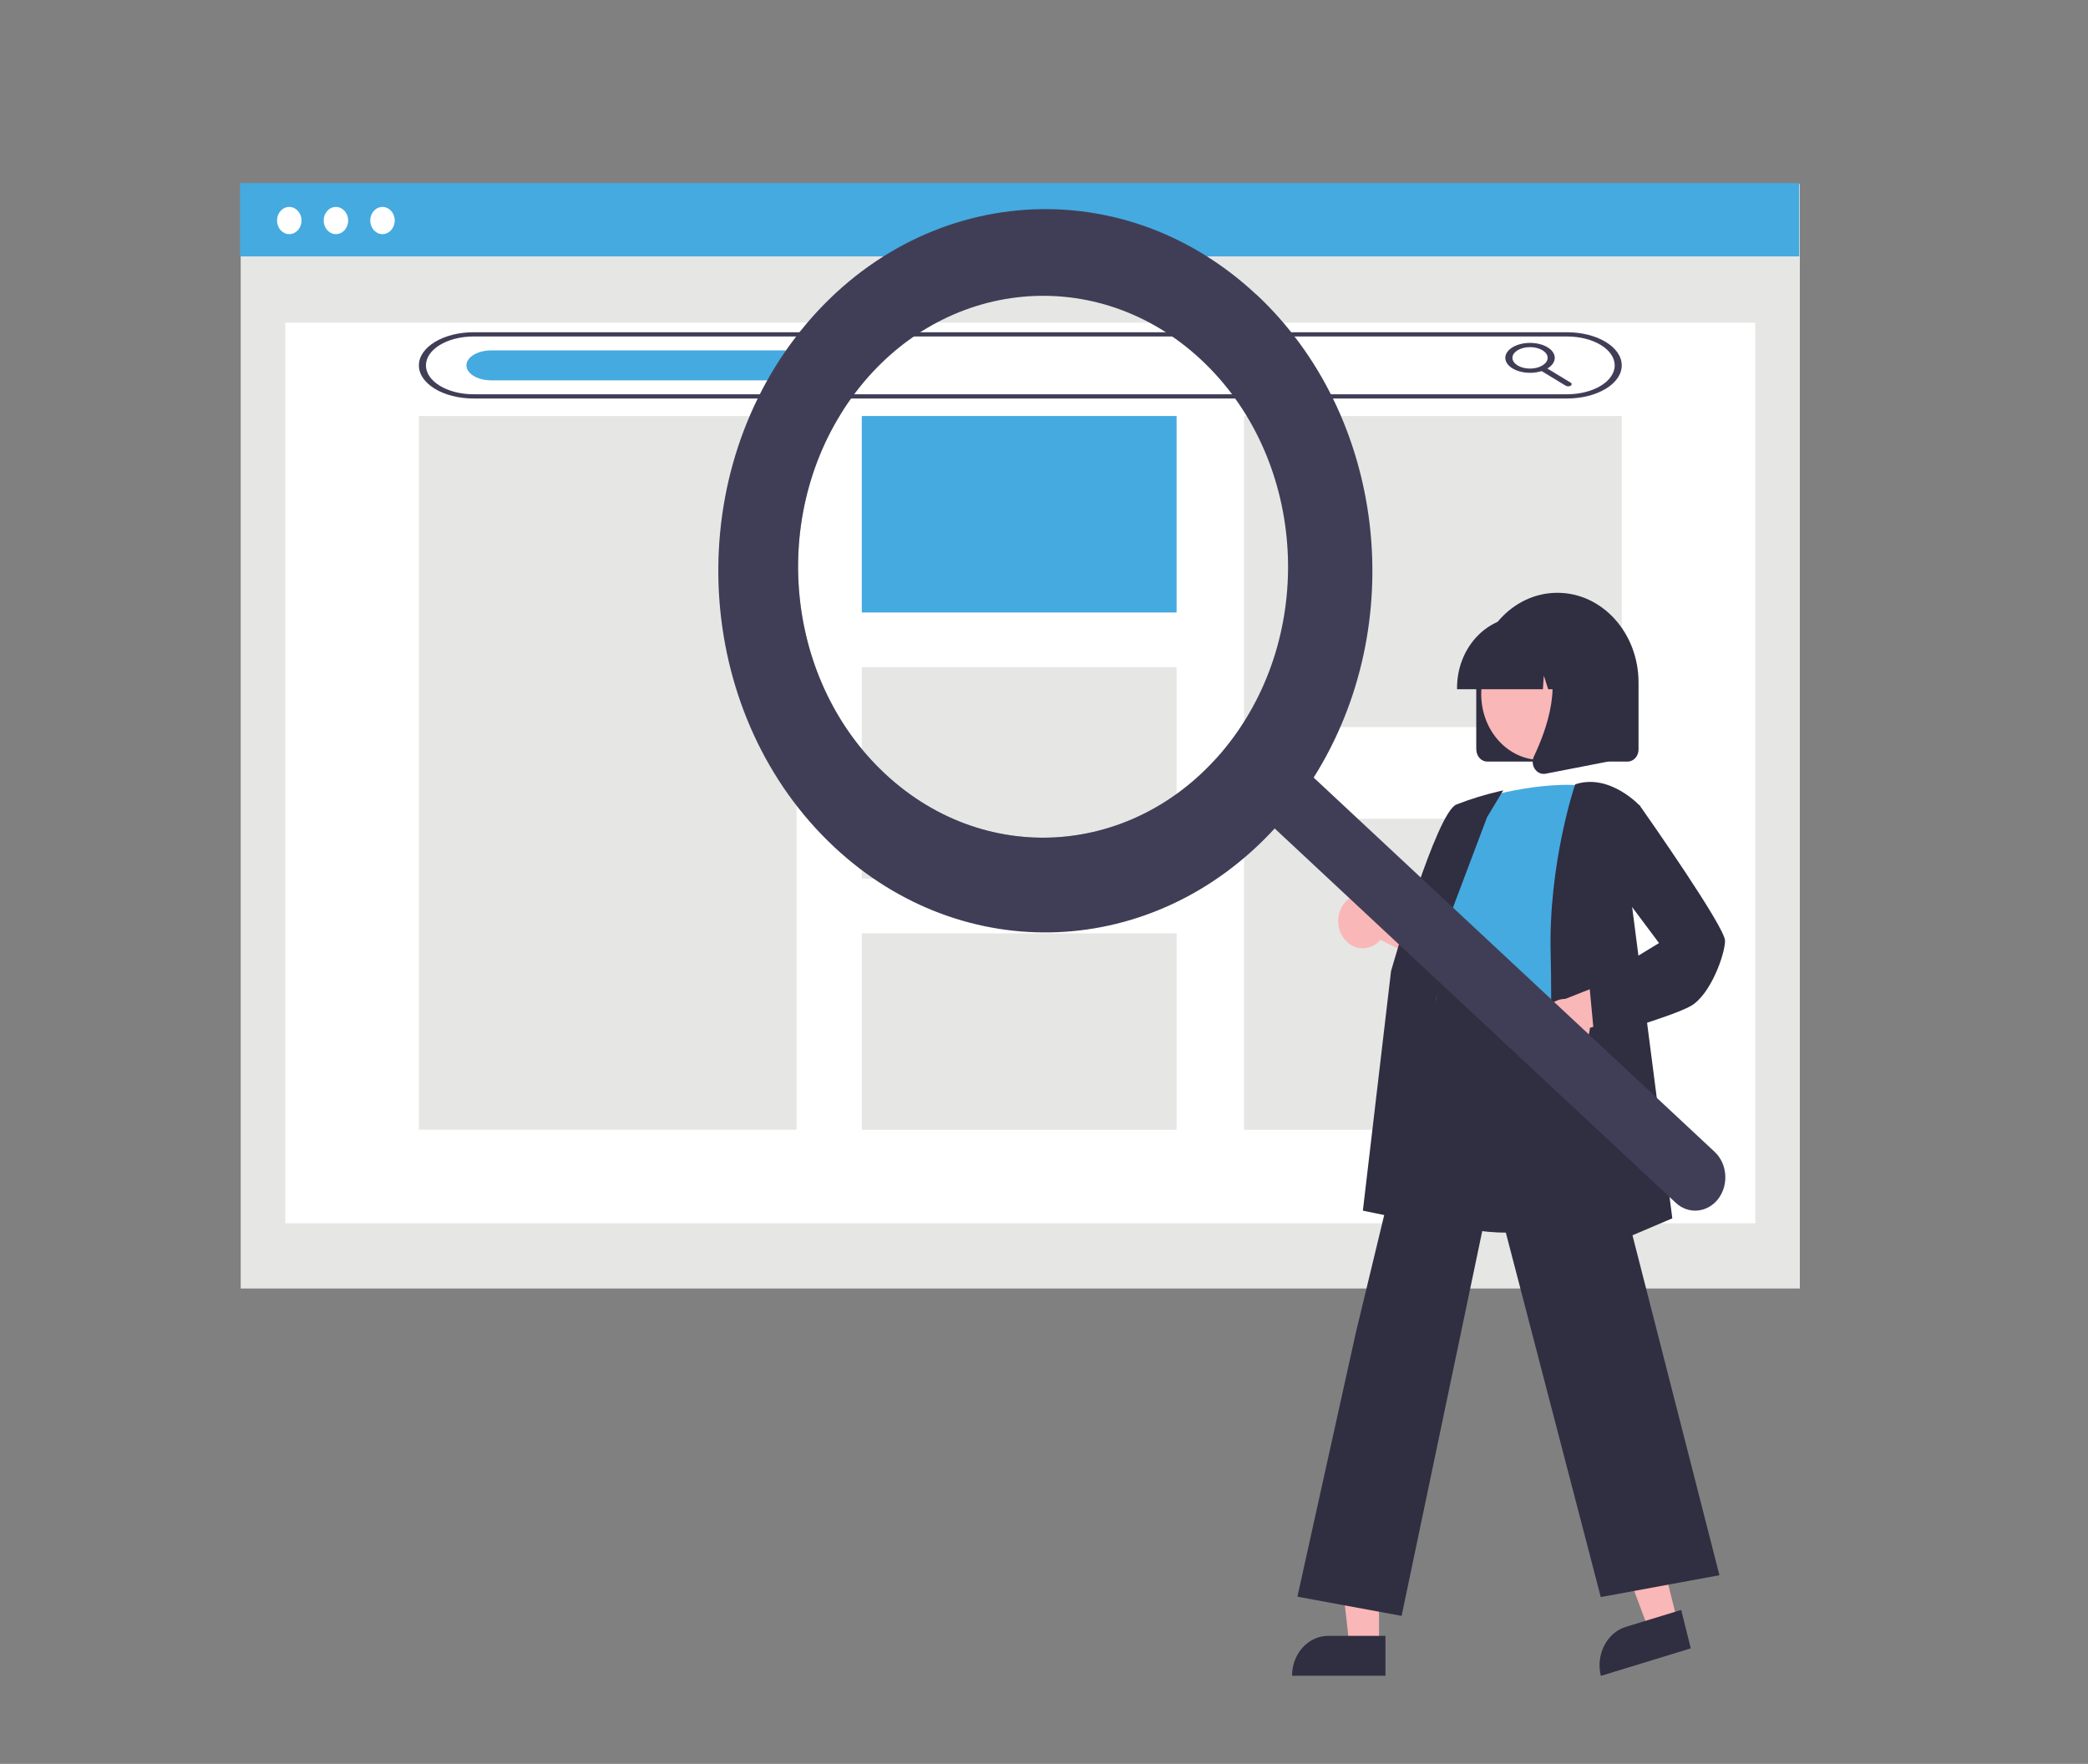 <?xml version="1.0" encoding="UTF-8"?><svg id="Layer_5" xmlns="http://www.w3.org/2000/svg" viewBox="0 0 260.94 220.43"><rect x="0" y="0" width="260.94" height="220.43" fill="#808080" stroke="none"/><defs><style>.cls-1{fill:#403e56;}.cls-1,.cls-2,.cls-3,.cls-4,.cls-5,.cls-6,.cls-7{stroke-width:0px;}.cls-2{fill:#010101;isolation:isolate;opacity:.3;}.cls-3{fill:#45aae0;}.cls-4{fill:#e6e6e5;}.cls-5{fill:#fff;}.cls-6{fill:#302e41;}.cls-7{fill:#f9b7b8;}</style></defs><rect class="cls-4" x="30.08" y="23" width="194.85" height="138.02"/><rect class="cls-5" x="35.65" y="40.32" width="183.71" height="112.55"/><rect class="cls-3" x="30" y="22.88" width="194.85" height="9.16"/><ellipse class="cls-5" cx="36.15" cy="27.56" rx="1.53" ry="1.7"/><ellipse class="cls-5" cx="41.98" cy="27.56" rx="1.53" ry="1.7"/><ellipse class="cls-5" cx="47.8" cy="27.56" rx="1.53" ry="1.7"/><rect class="cls-4" x="52.35" y="51.99" width="47.2" height="89.19"/><rect class="cls-3" x="107.7" y="51.99" width="39.34" height="24.55"/><rect class="cls-4" x="107.7" y="83.38" width="39.34" height="26.42"/><rect class="cls-4" x="107.7" y="116.64" width="39.34" height="24.55"/><rect class="cls-4" x="155.47" y="51.99" width="47.2" height="38.87"/><rect class="cls-4" x="155.47" y="102.32" width="47.2" height="38.87"/><path class="cls-6" d="M184.49,93.66v-8.37c0-6.19,4.54-11.21,10.14-11.21s10.14,5.02,10.14,11.21h0v8.37c0,.83-.61,1.51-1.36,1.51h-17.55c-.75,0-1.36-.67-1.36-1.51Z"/><polygon class="cls-7" points="209.62 202.56 206.04 203.65 200.52 188.92 205.8 187.3 209.62 202.56"/><path class="cls-6" d="M200.06,209.43c-.66-2.65.74-5.4,3.14-6.13l6.9-2.11h0l1.2,4.8h0l-11.24,3.44"/><polygon class="cls-7" points="172.34 205.6 168.63 205.6 166.86 189.77 172.34 189.77 172.34 205.6"/><path class="cls-6" d="M161.47,209.41c0-2.75,2.02-4.98,4.51-4.98h7.16v4.98"/><path class="cls-7" d="M167.86,117.14c1,1.49,2.91,1.81,4.26.7.14-.12.28-.25.4-.39l9.86,4.91-.9-6.14-9.23-3.72c-1.3-1.19-3.23-.99-4.31.45-.9,1.21-.94,2.94-.09,4.19h0Z"/><path class="cls-6" d="M188.36,154.04c-3.1,0-6.31-.51-9-2.03-2.89-1.6-5.05-4.46-5.96-7.89-1.4-4.92.37-9.75,2.08-14.43,1.06-2.9,2.06-5.63,2.32-8.33l.09-.96c.41-4.3.76-8.01,2.69-9.41,1-.72,2.35-.76,4.13-.13l16.66,5.99-.61,34.98-.1.04c-.09.03-5.96,2.17-12.29,2.17Z"/><path class="cls-3" d="M184.41,99.98s8.17-2.68,14.53-1.67c0,0-3.63,22.09-2.42,29.46s-21.03,2.85-16.49-4.18l1.51-8.37s-3.03-3.35-.3-7.36l3.18-7.87Z"/><path class="cls-6" d="M180.39,153.38l-10.07-2.09,3.52-29.93c.24-.84,5.68-19.8,8.16-20.82,1.8-.7,3.63-1.26,5.5-1.69l.36-.08-2.02,3.35-8.04,21.31,2.6,29.95Z"/><path class="cls-6" d="M175.15,201.93l-13.01-2.4,7.3-32.98,10.87-45.1.11.8c0,.06,1.02,5.95,16.09,3.34l.13-.02.04.14,18.2,71.14-14.83,2.73-13.52-51.9-11.37,54.25Z"/><path class="cls-6" d="M193.18,158.98v-.25c.02-.28.91-28.24.61-39.49-.3-11.28,3-21.05,3.04-21.15l.03-.08.07-.02c4.27-1.35,7.98,2.68,8.02,2.72l.05.06-1.22,11.1,5.21,40.38-15.81,6.73Z"/><ellipse class="cls-7" cx="192.54" cy="86.75" rx="7.43" ry="8.22"/><path class="cls-6" d="M182.09,85.96c0-4.9,3.59-8.86,8.02-8.87h1.51c4.43,0,8.01,3.97,8.02,8.87v.17h-3.2l-1.09-3.38-.22,3.38h-1.65l-.55-1.7-.11,1.7h-10.73v-.17Z"/><path class="cls-6" d="M191.81,96.1c-.31-.46-.35-1.07-.11-1.58,1.6-3.37,3.85-9.61.87-13.45l-.21-.28h8.65v14.37l-7.86,1.53c-.08.02-.16.02-.24.02-.44,0-.84-.23-1.1-.62Z"/><path class="cls-2" d="M110.61,96.71c-12.18-11.37-14.44-31.16-5.19-45.52-.59.65-1.15,1.33-1.7,2.05-10.9,14.29-9.27,35.65,3.65,47.71,12.92,12.06,32.24,10.25,43.14-4.04.55-.71,1.06-1.45,1.54-2.2-11.24,12.49-29.26,13.36-41.44,1.99Z"/><path class="cls-7" d="M194.93,131.51c1.63.44,3.28-.66,3.68-2.47.04-.19.07-.39.08-.59l10.42-3.2-4.24-4.08-9.25,3.66c-1.69,0-3.06,1.53-3.05,3.39,0,1.56.98,2.92,2.35,3.28Z"/><path class="cls-6" d="M199.26,129.82l-.63-6.66,8.7-5.31-5.68-7.6.93-8.54,2.31-1.09.07.1c1.09,1.55,10.62,15.16,10.62,16.84s-1.82,6.8-4.32,8.18c-2.41,1.33-11.45,3.92-11.83,4.03l-.17.05Z"/><path class="cls-1" d="M195.84,49.8H59.18c-3.77,0-6.83-1.85-6.83-4.14s3.06-4.14,6.83-4.14h136.66c3.77,0,6.83,1.85,6.83,4.14s-3.06,4.14-6.83,4.14ZM59.18,42.05c-3.29,0-5.95,1.62-5.95,3.61s2.66,3.61,5.95,3.61h136.66c3.29,0,5.95-1.62,5.95-3.61s-2.66-3.61-5.95-3.61H59.18Z"/><path class="cls-3" d="M98.41,47.53h-37.03c-1.7,0-3.09-.84-3.09-1.87s1.38-1.87,3.09-1.87h37.03c1.7,0,3.09.84,3.09,1.87s-1.38,1.87-3.09,1.87Z"/><path class="cls-1" d="M191.21,46.59c-1.7,0-3.09-.84-3.09-1.87s1.38-1.87,3.09-1.87,3.09.84,3.09,1.87c0,1.03-1.38,1.87-3.09,1.87ZM191.21,43.38c-1.22,0-2.2.6-2.2,1.34s.99,1.34,2.2,1.34,2.2-.6,2.2-1.34c0-.74-.99-1.34-2.2-1.34Z"/><path class="cls-1" d="M195.98,48.28c-.12,0-.23-.03-.31-.08l-3.1-1.88c-.17-.1-.17-.27,0-.38s.45-.1.62,0l3.1,1.88c.17.1.17.27,0,.38-.08.05-.19.08-.31.08h0Z"/><path class="cls-1" d="M156.98,36.79c-17.25-16.1-43.03-13.68-57.58,5.39-14.55,19.08-12.37,47.59,4.88,63.69,16.13,15.06,39.98,14.04,55.02-2.34l50.12,46.78c1.59,1.48,3.96,1.26,5.31-.49,1.34-1.76,1.14-4.38-.44-5.87h0s-50.12-46.78-50.12-46.78c12.07-19.15,8.96-45.32-7.17-60.38ZM153.75,92.66c-10.9,14.29-30.22,16.1-43.14,4.04-12.92-12.06-14.56-33.42-3.65-47.71,10.9-14.29,30.22-16.1,43.14-4.04h0c12.92,12.06,14.56,33.42,3.65,47.71h0Z"/></svg>